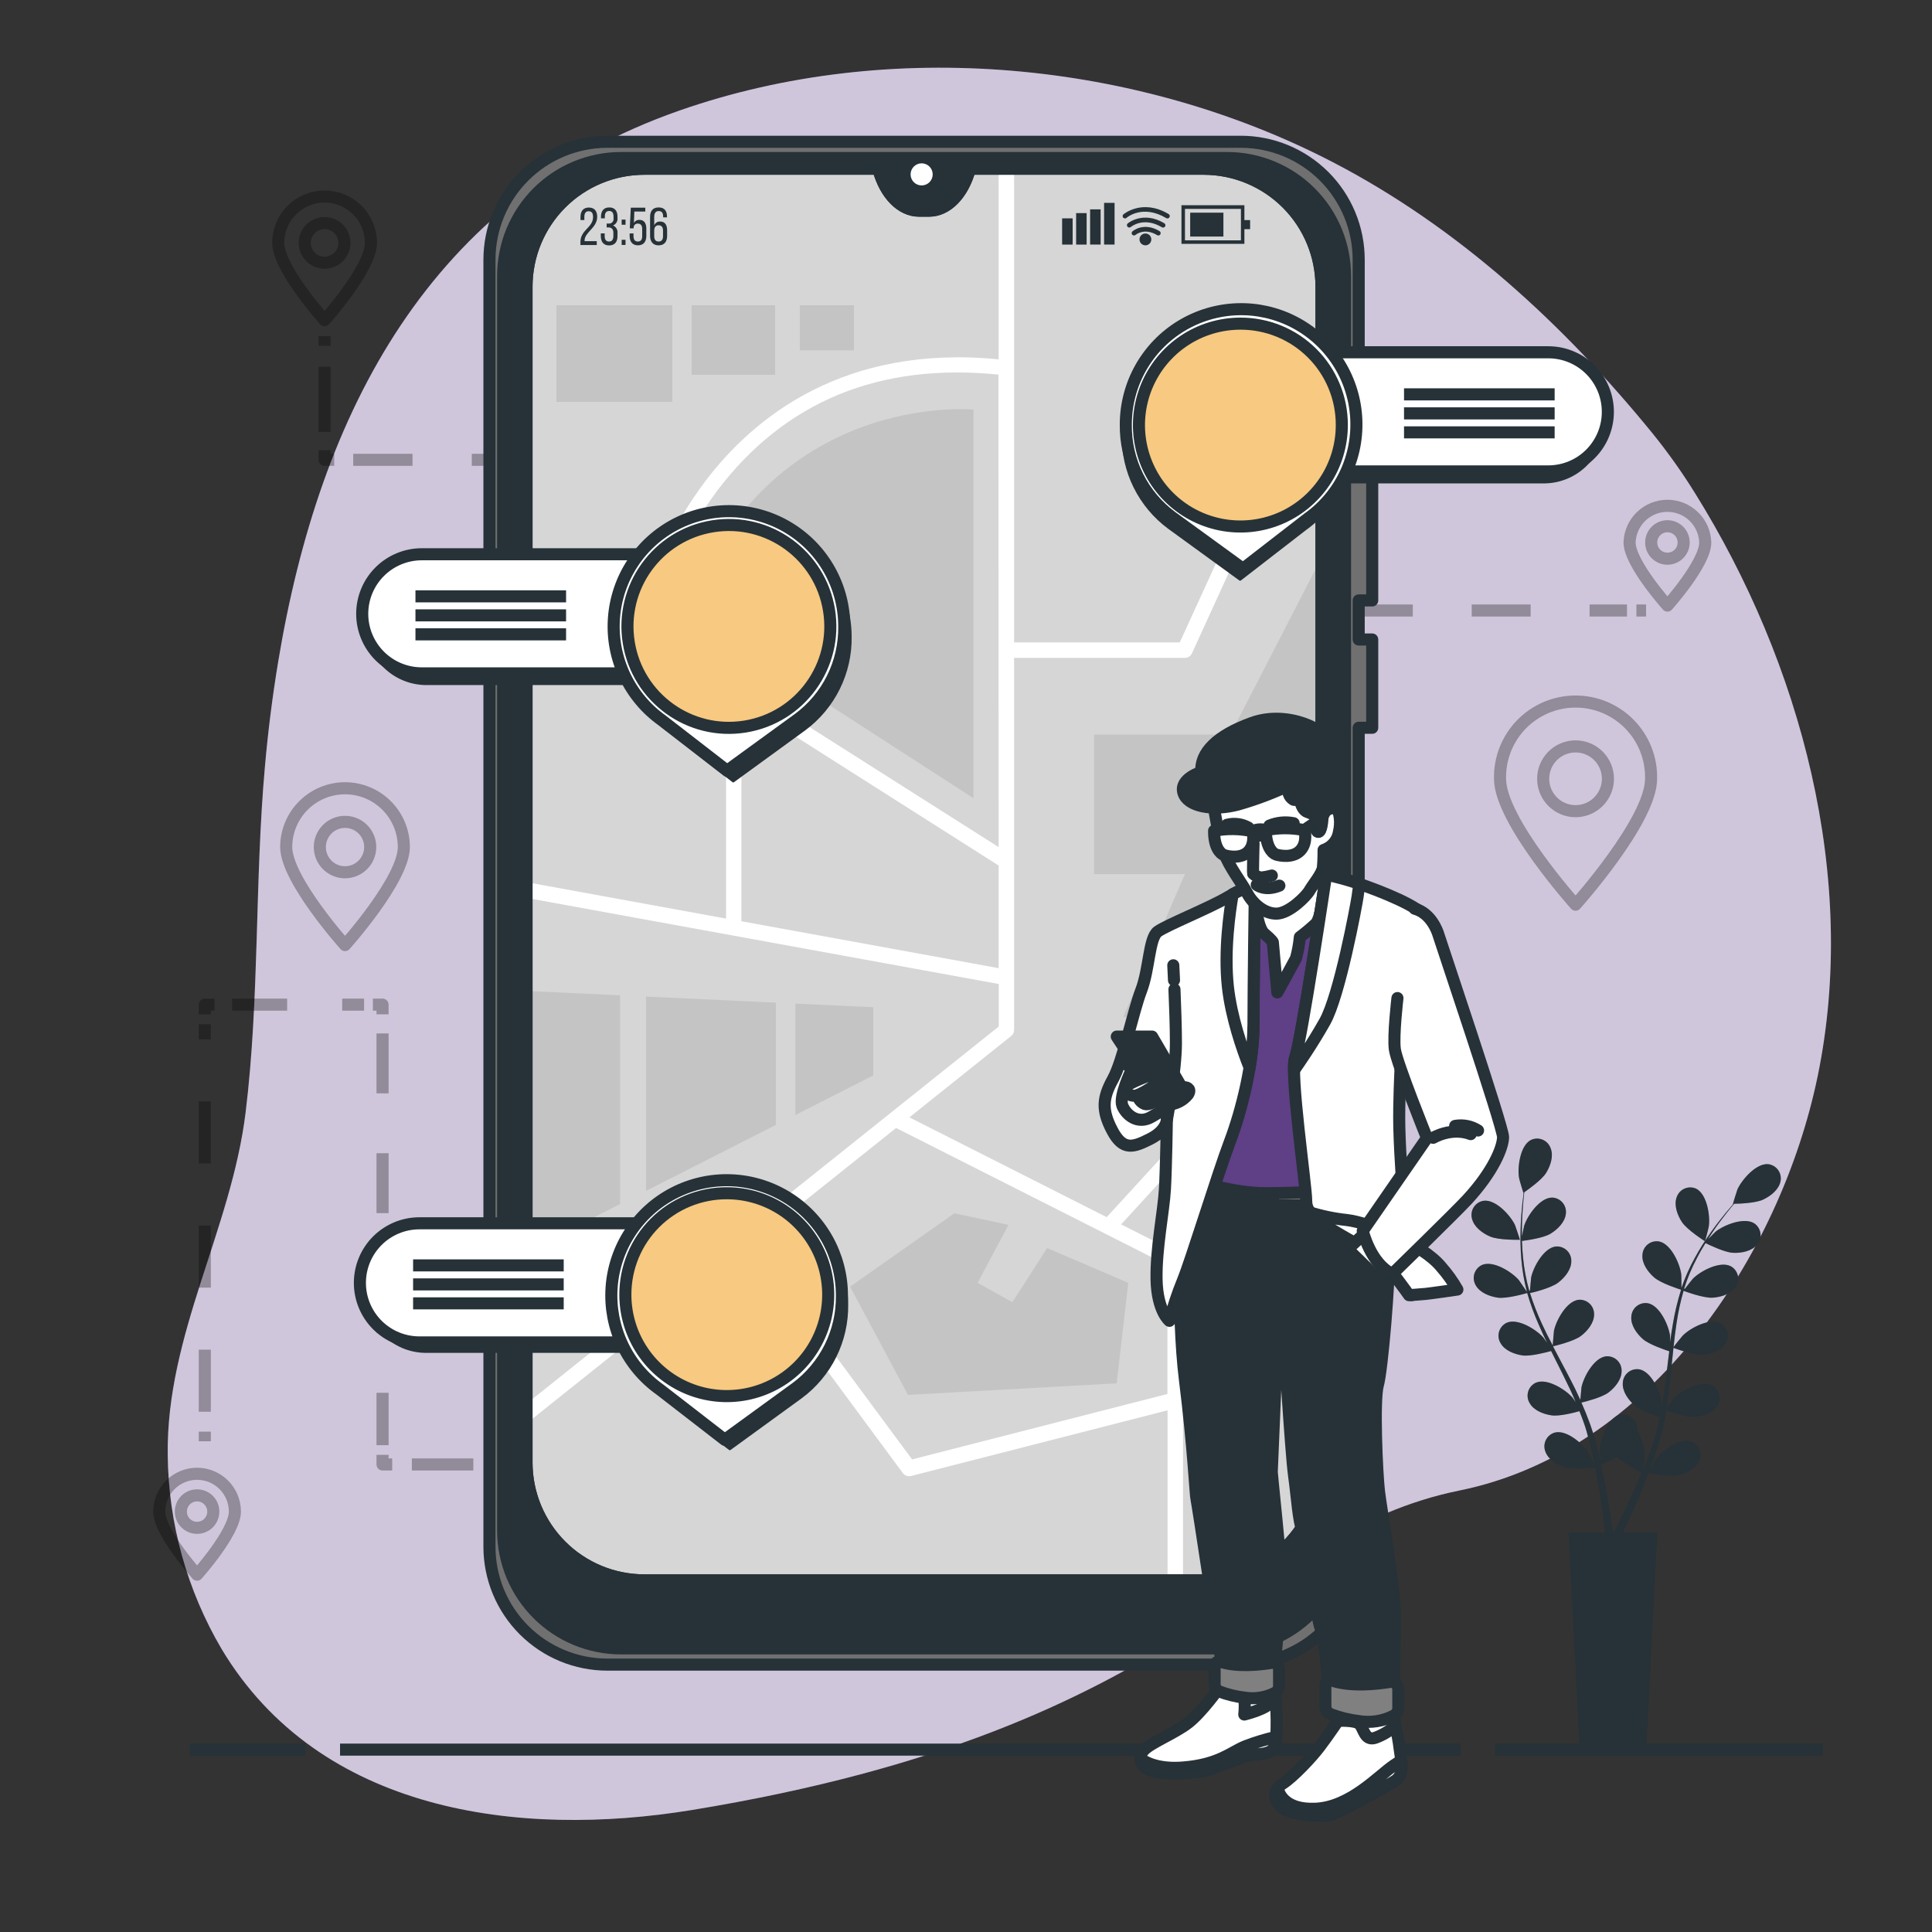 <svg width="160" height="160" viewBox="0 0 160 160" fill="none" xmlns="http://www.w3.org/2000/svg">
<rect x="0" y="0" width="160" height="160" fill="#333333" stroke="none"/>
<path d="M140.371 40.838C139.302 39.115 138.127 37.461 136.851 35.885C129.491 26.854 120.755 18.813 110.358 13.421C94.179 5.03 73.689 3.066 56.278 9.152C35.6 16.378 26.47 34.125 23.04 54.79C22.562 57.677 22.195 60.579 21.939 63.498C21.085 73.021 21.504 82.653 20.339 92.141C19.142 101.862 13.76 110.525 13.891 120.49C13.944 126.158 15.489 131.713 18.371 136.595C26.48 150.08 42.937 152.246 57.28 149.901C98.717 143.117 103.401 126.989 120.88 123.434C136.643 120.234 147.44 104.035 150.528 89.142C153.936 72.672 149.139 54.899 140.371 40.838Z" fill="#5F3F86"/>
<path opacity="0.7" d="M140.371 40.838C139.302 39.115 138.127 37.461 136.851 35.885C129.491 26.854 120.755 18.813 110.358 13.421C94.179 5.03 73.689 3.066 56.278 9.152C35.6 16.378 26.47 34.125 23.04 54.79C22.562 57.677 22.195 60.579 21.939 63.498C21.085 73.021 21.504 82.653 20.339 92.141C19.142 101.862 13.76 110.525 13.891 120.49C13.944 126.158 15.489 131.713 18.371 136.595C26.48 150.08 42.937 152.246 57.28 149.901C98.717 143.117 103.401 126.989 120.88 123.434C136.643 120.234 147.44 104.035 150.528 89.142C153.936 72.672 149.139 54.899 140.371 40.838Z" fill="white"/>
<g opacity="0.3">
<path d="M26.88 27.84V28.64" stroke="black" stroke-linejoin="round"/>
<path d="M26.88 30.368V36.416" stroke="black" stroke-linejoin="round" stroke-dasharray="5.4 5.4"/>
<path d="M26.88 37.28V38.08H27.68" stroke="black" stroke-linejoin="round"/>
<path d="M29.252 38.08H78.737" stroke="black" stroke-linejoin="round" stroke-dasharray="4.91 4.91"/>
<path d="M79.52 38.08H80.32V38.88" stroke="black" stroke-linejoin="round"/>
<path d="M80.32 40.486V119.997" stroke="black" stroke-linejoin="round" stroke-dasharray="5.02 5.02"/>
<path d="M80.32 120.8V121.6H81.12" stroke="black" stroke-linejoin="round"/>
<path d="M82.08 121.6H83.52" stroke="black" stroke-linejoin="round" stroke-dasharray="3 3"/>
<path d="M84 121.6H84.8" stroke="black" stroke-linejoin="round"/>
<path d="M16.96 119.36V118.56" stroke="black" stroke-linejoin="round"/>
<path d="M16.96 116.915V84.822" stroke="black" stroke-linejoin="round" stroke-dasharray="5.14 5.14"/>
<path d="M16.96 84V83.2H17.76" stroke="black" stroke-linejoin="round"/>
<path d="M19.22 83.2H30.151" stroke="black" stroke-linejoin="round" stroke-dasharray="4.56 4.56"/>
<path d="M30.88 83.2H31.68V84" stroke="black" stroke-linejoin="round"/>
<path d="M31.681 85.587V119.686" stroke="black" stroke-linejoin="round" stroke-dasharray="4.96 4.96"/>
<path d="M31.681 120.48V121.28H32.481" stroke="black" stroke-linejoin="round"/>
<path d="M34.109 121.28H69.108" stroke="black" stroke-linejoin="round" stroke-dasharray="5.09 5.09"/>
<path d="M69.92 121.28H70.72V120.48" stroke="black" stroke-linejoin="round"/>
<path d="M70.721 118.874V52.163" stroke="black" stroke-linejoin="round" stroke-dasharray="5.02 5.02"/>
<path d="M70.721 51.36V50.56H71.521" stroke="black" stroke-linejoin="round"/>
<path d="M73.082 50.56H134.74" stroke="black" stroke-linejoin="round" stroke-dasharray="4.88 4.88"/>
<path d="M135.521 50.56H136.321" stroke="black" stroke-linejoin="round"/>
<path d="M30.72 20.115C30.72 19.097 30.316 18.12 29.595 17.4C28.875 16.68 27.898 16.275 26.88 16.275C25.862 16.275 24.885 16.68 24.165 17.4C23.445 18.12 23.04 19.097 23.04 20.115C23.04 22.234 26.88 26.515 26.88 26.515C26.88 26.515 30.72 22.234 30.72 20.115Z" stroke="black" stroke-linejoin="round"/>
<path d="M28.525 20.115C28.525 19.79 28.428 19.472 28.248 19.201C28.067 18.931 27.81 18.72 27.51 18.596C27.209 18.471 26.878 18.439 26.559 18.502C26.24 18.566 25.947 18.722 25.717 18.952C25.487 19.182 25.33 19.475 25.267 19.794C25.203 20.113 25.236 20.444 25.361 20.745C25.485 21.045 25.696 21.302 25.966 21.483C26.237 21.663 26.555 21.76 26.88 21.76C27.316 21.759 27.734 21.586 28.042 21.277C28.351 20.969 28.524 20.551 28.525 20.115Z" stroke="black" stroke-linejoin="round"/>
<path d="M141.223 44.925C141.197 44.111 140.855 43.339 140.27 42.772C139.685 42.206 138.903 41.889 138.088 41.889C137.274 41.889 136.492 42.206 135.907 42.772C135.322 43.339 134.98 44.111 134.954 44.925C134.954 46.656 138.09 50.15 138.09 50.15C138.09 50.15 141.223 46.656 141.223 44.925Z" stroke="black" stroke-linejoin="round"/>
<path d="M138.09 46.269C138.832 46.269 139.434 45.667 139.434 44.925C139.434 44.182 138.832 43.581 138.09 43.581C137.348 43.581 136.746 44.182 136.746 44.925C136.746 45.667 137.348 46.269 138.09 46.269Z" stroke="black" stroke-linejoin="round"/>
<path d="M136.736 64.496C136.755 63.663 136.607 62.834 136.301 62.059C135.995 61.283 135.538 60.577 134.955 59.981C134.372 59.385 133.676 58.912 132.908 58.588C132.14 58.265 131.315 58.099 130.482 58.099C129.648 58.099 128.823 58.265 128.055 58.588C127.287 58.912 126.591 59.385 126.008 59.981C125.426 60.577 124.968 61.283 124.662 62.059C124.356 62.834 124.208 63.663 124.227 64.496C124.227 67.949 130.48 74.922 130.48 74.922C130.48 74.922 136.736 67.949 136.736 64.496Z" stroke="black" stroke-linejoin="round"/>
<path d="M130.48 67.178C131.961 67.178 133.162 65.977 133.162 64.496C133.162 63.015 131.961 61.814 130.48 61.814C128.999 61.814 127.799 63.015 127.799 64.496C127.799 65.977 128.999 67.178 130.48 67.178Z" stroke="black" stroke-linejoin="round"/>
<path d="M33.444 70.15C33.444 68.859 32.931 67.62 32.017 66.707C31.104 65.793 29.865 65.28 28.573 65.28C27.282 65.28 26.043 65.793 25.13 66.707C24.216 67.62 23.703 68.859 23.703 70.15C23.703 72.838 28.573 78.266 28.573 78.266C28.573 78.266 33.444 72.838 33.444 70.15Z" stroke="black" stroke-linejoin="round"/>
<path d="M30.659 70.15C30.659 69.738 30.537 69.334 30.308 68.991C30.078 68.648 29.752 68.381 29.371 68.223C28.99 68.065 28.57 68.024 28.166 68.104C27.761 68.185 27.389 68.383 27.097 68.675C26.806 68.967 26.607 69.339 26.526 69.743C26.446 70.148 26.487 70.568 26.645 70.949C26.803 71.33 27.07 71.656 27.414 71.885C27.757 72.114 28.16 72.237 28.573 72.237C28.847 72.237 29.118 72.183 29.371 72.078C29.624 71.973 29.854 71.819 30.048 71.626C30.242 71.432 30.395 71.202 30.5 70.949C30.605 70.696 30.659 70.424 30.659 70.15Z" stroke="black" stroke-linejoin="round"/>
<path d="M19.453 125.184C19.453 124.773 19.372 124.365 19.215 123.985C19.057 123.605 18.826 123.26 18.535 122.969C18.245 122.678 17.899 122.447 17.519 122.29C17.139 122.132 16.732 122.051 16.32 122.051C15.909 122.051 15.502 122.132 15.121 122.29C14.741 122.447 14.396 122.678 14.105 122.969C13.814 123.26 13.583 123.605 13.426 123.985C13.268 124.365 13.188 124.773 13.188 125.184C13.188 126.915 16.32 130.406 16.32 130.406C16.32 130.406 19.453 126.915 19.453 125.184Z" stroke="black" stroke-linejoin="round"/>
<path d="M16.321 126.528C17.063 126.528 17.665 125.926 17.665 125.184C17.665 124.442 17.063 123.84 16.321 123.84C15.578 123.84 14.977 124.442 14.977 125.184C14.977 125.926 15.578 126.528 16.321 126.528Z" stroke="black" stroke-linejoin="round"/>
</g>
<path d="M109.439 23.738V121.114C109.439 123.702 108.412 126.184 106.583 128.015C104.755 129.846 102.274 130.877 99.686 130.88H53.369C50.779 130.88 48.295 129.851 46.463 128.02C44.632 126.188 43.602 123.704 43.602 121.114V23.738C43.603 21.148 44.633 18.665 46.464 16.834C48.296 15.003 50.779 13.974 53.369 13.974H72.735L72.754 14.045C73.327 16.106 74.646 17.446 76.108 17.446H76.947C78.409 17.446 79.727 16.106 80.3 14.045L80.323 13.974H99.686C102.273 13.978 104.754 15.008 106.582 16.838C108.411 18.669 109.438 21.15 109.439 23.738Z" fill="#D6D6D6"/>
<path d="M83.983 85.296V54.483H98.127C98.25 54.483 98.37 54.449 98.473 54.383C98.576 54.317 98.658 54.223 98.71 54.112L109.439 30.624V27.546L97.702 53.203H83.983V13.974H82.703V29.76C69.929 28.499 62.444 34.522 58.403 39.859C55.862 43.264 53.973 47.108 52.831 51.2L43.602 45.341V46.858L60.13 57.35V76.074L43.612 73.059V74.362L82.713 81.491V85.011L43.612 116.243V117.882L61.295 103.757L74.77 121.997C74.83 122.077 74.908 122.143 74.997 122.188C75.087 122.233 75.186 122.256 75.286 122.256C75.34 122.256 75.393 122.249 75.446 122.237L96.691 116.797V130.88H97.971V104.381C97.97 104.263 97.937 104.147 97.875 104.046C97.813 103.946 97.724 103.864 97.618 103.811L92.847 101.398L101.001 92.502L109.439 95.754V94.4L101.033 91.168C100.913 91.121 100.781 91.112 100.656 91.141C100.53 91.17 100.416 91.236 100.329 91.331L91.65 100.8L75.311 92.534L83.74 85.798C83.816 85.739 83.877 85.662 83.919 85.575C83.962 85.488 83.983 85.393 83.983 85.296ZM96.681 104.774V115.443L75.535 120.861L62.287 102.941L74.21 93.414L96.681 104.774ZM82.703 80.179L61.401 76.294V58.144L82.703 71.68V80.179ZM82.703 70.154L53.967 51.914C55.053 47.841 56.898 44.011 59.407 40.624C64.995 33.245 72.828 30.022 82.687 31.024L82.703 70.154Z" fill="white"/>
<path d="M109.453 72.122H107.536L102.698 84.221H93.021L98.128 72.39H90.602V60.832H101.891L109.453 46.154V72.122Z" fill="#C4C4C4"/>
<path d="M55.68 25.28H46.08V33.28H55.68V25.28Z" fill="#C4C4C4"/>
<path d="M64.191 25.28H57.279V31.04H64.191V25.28Z" fill="#C4C4C4"/>
<path d="M56.857 50.758L80.617 66.102V33.92C80.617 33.92 63.622 32.282 56.857 50.758Z" fill="#C4C4C4"/>
<path d="M70.72 25.28H66.24V29.014H70.72V25.28Z" fill="#C4C4C4"/>
<path d="M79.039 100.48L70.399 106.56L75.199 115.52L92.479 114.56L93.439 106.24L86.719 103.36L83.839 107.84L80.959 106.24L83.519 101.44L79.039 100.48Z" fill="#C4C4C4"/>
<path d="M51.353 82.429V99.715L43.602 103.658V82.064L51.353 82.429Z" fill="#C4C4C4"/>
<path d="M64.256 93.158V83.037L53.504 82.531V98.624L64.256 93.158Z" fill="#C4C4C4"/>
<path d="M65.868 83.114V92.339L72.319 89.059V83.414L65.868 83.114Z" fill="#C4C4C4"/>
<path d="M113.641 49.725V37.35H112.521V21.507C112.521 18.917 111.491 16.434 109.66 14.602C107.829 12.771 105.345 11.742 102.755 11.741H50.301C47.711 11.742 45.227 12.771 43.396 14.602C41.564 16.434 40.535 18.917 40.534 21.507V128.09C40.534 130.68 41.563 133.164 43.395 134.995C45.226 136.827 47.71 137.856 50.301 137.856H102.755C105.345 137.856 107.829 136.827 109.661 134.995C111.492 133.164 112.521 130.68 112.521 128.09V60.272H113.641V52.96H112.521V49.725H113.641ZM109.44 121.114C109.44 123.702 108.413 126.184 106.584 128.015C104.755 129.846 102.274 130.877 99.686 130.88H53.369C50.779 130.88 48.295 129.851 46.464 128.019C44.632 126.188 43.603 123.704 43.603 121.114V23.738C43.604 21.148 44.633 18.665 46.465 16.834C48.296 15.003 50.78 13.974 53.369 13.974H72.736L72.755 14.045C73.328 16.106 74.646 17.446 76.109 17.446H76.947C78.409 17.446 79.728 16.106 80.301 14.045L80.323 13.974H99.686C102.274 13.978 104.754 15.008 106.583 16.838C108.411 18.669 109.439 21.15 109.44 23.738V121.114Z" fill="#707070" stroke="#263238" stroke-linejoin="round"/>
<path d="M101.625 13.088H51.43C50.148 13.088 48.878 13.341 47.693 13.832C46.508 14.322 45.432 15.042 44.525 15.949C43.619 16.856 42.9 17.932 42.409 19.117C41.919 20.302 41.667 21.572 41.667 22.854V126.746C41.667 129.335 42.696 131.819 44.526 133.65C46.357 135.482 48.84 136.511 51.43 136.512H101.625C104.215 136.511 106.698 135.482 108.529 133.65C110.36 131.819 111.389 129.335 111.389 126.746V22.854C111.389 21.572 111.137 20.302 110.646 19.117C110.156 17.932 109.437 16.856 108.53 15.949C107.624 15.042 106.547 14.322 105.362 13.832C104.178 13.341 102.908 13.088 101.625 13.088ZM109.44 121.114C109.44 123.702 108.413 126.184 106.584 128.015C104.755 129.846 102.274 130.877 99.686 130.88H53.369C50.779 130.88 48.295 129.851 46.464 128.019C44.632 126.188 43.603 123.704 43.603 121.114V23.738C43.604 21.148 44.633 18.665 46.465 16.834C48.296 15.003 50.78 13.974 53.369 13.974H72.736L72.755 14.045C73.328 16.106 74.646 17.446 76.109 17.446H76.947C78.409 17.446 79.728 16.106 80.301 14.045L80.323 13.974H99.686C102.274 13.978 104.754 15.008 106.583 16.838C108.411 18.669 109.439 21.15 109.44 23.738V121.114Z" fill="#263238" stroke="#263238" stroke-linejoin="round"/>
<path d="M76.326 15.357C76.832 15.357 77.242 14.947 77.242 14.442C77.242 13.936 76.832 13.526 76.326 13.526C75.821 13.526 75.411 13.936 75.411 14.442C75.411 14.947 75.821 15.357 76.326 15.357Z" fill="white"/>
<path d="M49.456 17.955C49.456 18.883 48.416 19.216 48.41 19.926V19.974H49.421V20.294H48.07V20.032C48.07 19.037 49.114 18.845 49.114 17.978C49.114 17.658 49.008 17.494 48.752 17.494C48.496 17.494 48.394 17.677 48.394 17.949V18.221H48.074V17.971C48.074 17.501 48.291 17.187 48.765 17.187C49.238 17.187 49.456 17.485 49.456 17.955Z" fill="#263238"/>
<path d="M51.139 17.952V18.032C51.157 18.165 51.13 18.3 51.063 18.415C50.996 18.531 50.892 18.622 50.768 18.672C50.891 18.724 50.994 18.814 51.061 18.93C51.128 19.045 51.155 19.18 51.139 19.312V19.549C51.139 20.019 50.922 20.326 50.445 20.326C49.968 20.326 49.757 20.006 49.757 19.549V19.328H50.077V19.562C50.077 19.837 50.192 20.003 50.438 20.003C50.685 20.003 50.797 19.84 50.797 19.53V19.293C50.797 18.989 50.669 18.845 50.41 18.835H50.24V18.515H50.442C50.495 18.516 50.548 18.505 50.596 18.483C50.645 18.461 50.688 18.429 50.723 18.389C50.758 18.349 50.784 18.302 50.799 18.25C50.814 18.199 50.818 18.145 50.81 18.093V17.952C50.81 17.632 50.701 17.472 50.451 17.472C50.202 17.472 50.09 17.645 50.09 17.92V18.08H49.77V17.952C49.77 17.482 49.987 17.178 50.458 17.178C50.928 17.178 51.139 17.482 51.139 17.952Z" fill="#263238"/>
<path d="M51.804 18.186V18.611H51.484V18.186H51.804ZM51.804 19.859V20.285H51.484V19.859H51.804Z" fill="#263238"/>
<path d="M52.499 18.461C52.544 18.38 52.61 18.313 52.691 18.269C52.772 18.224 52.864 18.203 52.956 18.208C53.353 18.208 53.526 18.496 53.526 18.938V19.539C53.526 20.01 53.302 20.317 52.832 20.317C52.361 20.317 52.144 19.997 52.144 19.539V19.331H52.464V19.562C52.464 19.837 52.579 20.003 52.825 20.003C53.072 20.003 53.184 19.837 53.184 19.562V18.963C53.184 18.685 53.072 18.518 52.825 18.518C52.781 18.514 52.736 18.52 52.694 18.534C52.652 18.548 52.613 18.571 52.58 18.601C52.547 18.631 52.521 18.668 52.503 18.709C52.485 18.75 52.476 18.794 52.476 18.838V18.909H52.156L52.24 17.2H53.44V17.52H52.534L52.499 18.461Z" fill="#263238"/>
<path d="M55.239 17.946V18.003H54.919V17.92C54.919 17.642 54.803 17.478 54.554 17.478C54.304 17.478 54.179 17.645 54.179 17.974V18.666C54.216 18.566 54.285 18.481 54.374 18.423C54.464 18.365 54.569 18.338 54.675 18.346C55.072 18.346 55.248 18.63 55.248 19.075V19.542C55.248 20.013 55.014 20.32 54.544 20.32C54.074 20.32 53.837 20 53.837 19.542V17.968C53.837 17.482 54.054 17.178 54.544 17.178C55.034 17.178 55.239 17.475 55.239 17.946ZM54.179 19.098V19.562C54.179 19.837 54.294 20.003 54.544 20.003C54.794 20.003 54.909 19.837 54.909 19.562V19.098C54.909 18.822 54.791 18.656 54.544 18.656C54.298 18.656 54.179 18.822 54.179 19.098Z" fill="#263238"/>
<path d="M88.831 18.083H87.961V20.256H88.831V18.083Z" fill="#263238"/>
<path d="M89.99 17.648H89.12V20.256H89.99V17.648Z" fill="#263238"/>
<path d="M91.149 17.338H90.278V20.253H91.149V17.338Z" fill="#263238"/>
<path d="M92.304 16.8H91.436V20.253H92.304V16.8Z" fill="#263238"/>
<path d="M103.056 20.195H97.843V16.995H103.056V20.195ZM98.134 19.904H102.768V17.299H98.134V19.904Z" fill="#263238"/>
<path d="M101.318 17.613H98.566V19.59H101.318V17.613Z" fill="#263238"/>
<path d="M103.529 18.227H102.873V18.979H103.529V18.227Z" fill="#263238"/>
<path d="M95.933 19.501C95.898 19.502 95.863 19.493 95.834 19.475C94.771 18.835 94.07 19.43 94.041 19.453C94.002 19.487 93.951 19.504 93.9 19.5C93.848 19.497 93.8 19.473 93.766 19.434C93.75 19.415 93.737 19.392 93.729 19.368C93.721 19.344 93.717 19.319 93.719 19.294C93.721 19.268 93.728 19.244 93.739 19.221C93.751 19.198 93.766 19.178 93.785 19.162C93.821 19.126 94.72 18.358 96.025 19.139C96.048 19.152 96.067 19.17 96.082 19.191C96.098 19.211 96.109 19.235 96.115 19.26C96.121 19.285 96.123 19.311 96.119 19.336C96.115 19.361 96.106 19.386 96.093 19.408C96.076 19.436 96.053 19.459 96.025 19.475C95.997 19.491 95.965 19.5 95.933 19.501Z" fill="#263238"/>
<path d="M96.32 18.848C96.285 18.848 96.251 18.837 96.221 18.819C94.688 17.907 93.661 18.79 93.645 18.8C93.606 18.832 93.555 18.847 93.505 18.843C93.455 18.838 93.408 18.814 93.375 18.776C93.342 18.738 93.325 18.689 93.327 18.638C93.33 18.588 93.352 18.54 93.389 18.506C93.389 18.506 94.647 17.43 96.419 18.486C96.464 18.512 96.496 18.555 96.509 18.605C96.522 18.654 96.515 18.707 96.49 18.752C96.472 18.781 96.447 18.805 96.417 18.822C96.388 18.839 96.354 18.848 96.32 18.848Z" fill="#263238"/>
<path d="M96.681 18.09C96.646 18.09 96.612 18.08 96.582 18.061C94.636 16.906 93.347 17.994 93.293 18.042C93.253 18.076 93.203 18.093 93.151 18.089C93.099 18.085 93.051 18.061 93.017 18.022C93.001 18.003 92.988 17.981 92.98 17.957C92.972 17.933 92.968 17.908 92.97 17.882C92.972 17.857 92.979 17.832 92.99 17.81C93.001 17.787 93.017 17.767 93.037 17.75C93.052 17.75 94.585 16.422 96.781 17.728C96.802 17.741 96.822 17.758 96.837 17.778C96.852 17.799 96.864 17.822 96.87 17.847C96.876 17.871 96.877 17.897 96.874 17.922C96.87 17.948 96.861 17.972 96.848 17.994C96.831 18.023 96.806 18.047 96.777 18.064C96.748 18.08 96.715 18.089 96.681 18.09Z" fill="#263238"/>
<path d="M94.858 20.317C95.128 20.317 95.347 20.098 95.347 19.827C95.347 19.557 95.128 19.338 94.858 19.338C94.587 19.338 94.368 19.557 94.368 19.827C94.368 20.098 94.587 20.317 94.858 20.317Z" fill="#263238"/>
<path d="M141.197 102.794C141.213 102.794 141.517 101.622 141.517 101.546C141.642 100.659 141.36 98.874 140.454 98.435C140.303 98.369 140.14 98.335 139.975 98.336C139.81 98.337 139.646 98.372 139.496 98.439C139.345 98.507 139.21 98.605 139.1 98.728C138.989 98.851 138.906 98.995 138.854 99.152C138.611 99.818 138.918 100.634 139.283 101.194C139.706 101.853 141.197 102.79 141.197 102.794Z" fill="#263238"/>
<path d="M123.395 102.4C124.115 102.72 125.875 102.672 125.875 102.672C125.875 102.672 125.498 101.52 125.466 101.45C125.078 100.643 123.866 99.309 122.864 99.443C122.699 99.469 122.541 99.53 122.401 99.621C122.261 99.712 122.142 99.832 122.051 99.972C121.96 100.113 121.9 100.271 121.875 100.436C121.85 100.601 121.86 100.77 121.904 100.931C122.077 101.626 122.781 102.138 123.395 102.4Z" fill="#263238"/>
<path d="M146.451 96.413C145.453 96.307 144.269 97.674 143.891 98.49C143.859 98.563 143.494 99.725 143.514 99.725H143.533C143.344 99.939 143.146 100.17 142.931 100.429C142.541 100.906 142.106 101.45 141.67 102.077C141.194 102.745 140.758 103.44 140.365 104.16C139.918 104.962 139.544 105.803 139.248 106.672V106.704C139.248 106.413 139.248 105.59 139.232 105.526C139.117 104.64 138.371 102.992 137.386 102.81C137.221 102.783 137.053 102.792 136.892 102.835C136.732 102.878 136.582 102.955 136.453 103.06C136.324 103.165 136.218 103.297 136.144 103.445C136.069 103.594 136.027 103.757 136.019 103.923C135.958 104.63 136.47 105.334 136.979 105.782C137.542 106.285 139.104 106.771 139.219 106.81C138.939 107.702 138.719 108.611 138.56 109.533C138.464 110.07 138.384 110.611 138.31 111.158C138.31 110.902 138.31 110.675 138.31 110.646C138.195 109.757 137.45 108.109 136.464 107.926C136.299 107.901 136.131 107.91 135.971 107.953C135.81 107.997 135.66 108.074 135.531 108.179C135.402 108.285 135.297 108.416 135.222 108.565C135.147 108.714 135.105 108.877 135.098 109.043C135.037 109.747 135.549 110.454 136.058 110.899C136.566 111.344 137.888 111.792 138.24 111.907C138.211 112.115 138.186 112.323 138.16 112.547C138.038 113.552 137.923 114.557 137.779 115.539C137.731 115.885 137.667 116.224 137.606 116.563C137.606 116.339 137.606 116.147 137.606 116.118C137.491 115.232 136.749 113.584 135.76 113.402C135.595 113.376 135.427 113.385 135.267 113.429C135.106 113.472 134.956 113.549 134.827 113.655C134.698 113.76 134.593 113.891 134.518 114.04C134.443 114.189 134.401 114.352 134.394 114.518C134.336 115.222 134.848 115.93 135.354 116.374C135.859 116.819 137.056 117.226 137.472 117.36C137.398 117.706 137.328 118.051 137.242 118.384C137.174 118.608 137.13 118.829 137.053 119.053C136.976 119.277 136.909 119.494 136.842 119.712C136.688 120.125 136.538 120.554 136.381 120.954C136.272 121.232 136.166 121.498 136.061 121.763C136.115 121.418 136.208 120.742 136.208 120.685C136.196 119.898 135.983 119.127 135.59 118.445C135.593 118.357 135.588 118.269 135.574 118.182C135.554 118.017 135.498 117.858 135.412 117.716C135.326 117.573 135.211 117.45 135.074 117.355C134.937 117.26 134.782 117.195 134.619 117.164C134.455 117.133 134.287 117.136 134.125 117.174C133.165 117.434 132.541 119.136 132.493 120.029C132.493 120.08 132.525 120.669 132.554 121.021C132.506 120.81 132.461 120.605 132.406 120.381C132.304 119.952 132.192 119.53 132.07 119.072L131.84 118.4C131.779 118.179 131.683 117.952 131.606 117.725C131.414 117.2 131.197 116.678 130.966 116.157C131.341 116.067 132.669 115.728 133.206 115.322C133.744 114.915 134.301 114.246 134.294 113.539C134.299 113.373 134.268 113.207 134.205 113.053C134.141 112.899 134.046 112.761 133.925 112.646C133.805 112.531 133.661 112.443 133.504 112.388C133.347 112.332 133.18 112.31 133.014 112.323C132.016 112.432 131.152 114.019 130.973 114.883C130.973 114.941 130.902 115.584 130.877 115.936C130.733 115.616 130.592 115.315 130.438 115.002C129.994 114.106 129.514 113.213 129.04 112.317C128.893 112.042 128.752 111.77 128.611 111.494C128.746 111.462 130.33 111.094 130.928 110.637C131.459 110.23 132.019 109.565 132.016 108.858C132.02 108.691 131.99 108.526 131.926 108.372C131.863 108.218 131.768 108.079 131.647 107.964C131.526 107.85 131.383 107.762 131.226 107.706C131.069 107.651 130.902 107.629 130.736 107.642C129.741 107.75 128.877 109.338 128.694 110.202C128.694 110.269 128.598 111.194 128.589 111.43C128.269 110.826 127.965 110.221 127.686 109.613C127.307 108.792 126.98 107.947 126.707 107.085C126.771 107.085 128.429 106.694 129.04 106.224C129.571 105.818 130.134 105.152 130.128 104.445C130.132 104.278 130.102 104.113 130.038 103.959C129.975 103.805 129.88 103.666 129.759 103.552C129.638 103.437 129.495 103.349 129.338 103.293C129.181 103.238 129.014 103.216 128.848 103.229C127.85 103.338 126.986 104.925 126.803 105.789C126.803 105.846 126.726 106.554 126.704 106.89H126.646C126.398 106.014 126.227 105.117 126.138 104.211C126.083 103.715 126.058 103.235 126.042 102.768C126.362 102.73 127.798 102.538 128.397 102.176C128.995 101.814 129.6 101.216 129.677 100.525C129.699 100.36 129.687 100.192 129.64 100.033C129.594 99.873 129.514 99.725 129.407 99.598C129.3 99.471 129.167 99.368 129.017 99.295C128.867 99.223 128.704 99.183 128.538 99.178C127.533 99.178 126.499 100.659 126.224 101.51C126.208 101.558 126.109 102.045 126.038 102.4C126.038 102.192 126.038 101.974 126.038 101.76C126.038 101.002 126.09 100.31 126.138 99.696C126.166 99.344 126.198 99.03 126.234 98.736C126.525 98.534 127.683 97.718 128.042 97.136C128.4 96.554 128.682 95.741 128.413 95.082C128.357 94.925 128.269 94.781 128.154 94.661C128.039 94.54 127.9 94.445 127.746 94.382C127.592 94.319 127.427 94.288 127.261 94.293C127.094 94.298 126.931 94.338 126.781 94.41C125.891 94.87 125.654 96.666 125.802 97.549C125.802 97.622 126.154 98.794 126.166 98.784H126.186C126.147 99.069 126.106 99.373 126.07 99.706C126.01 100.32 125.946 101.014 125.93 101.776C125.902 102.596 125.921 103.416 125.987 104.234C126.058 105.15 126.211 106.058 126.445 106.947C126.444 106.958 126.444 106.969 126.445 106.979C126.285 106.73 125.805 106.051 125.779 106.003C125.194 105.328 123.664 104.365 122.742 104.755C122.591 104.824 122.455 104.925 122.345 105.05C122.235 105.175 122.152 105.322 122.102 105.481C122.052 105.64 122.037 105.807 122.056 105.973C122.075 106.139 122.129 106.298 122.214 106.442C122.557 107.062 123.373 107.366 124.035 107.466C124.781 107.574 126.352 107.117 126.477 107.082C126.736 107.98 127.057 108.86 127.437 109.715C127.651 110.218 127.885 110.714 128.125 111.21C127.981 110.998 127.853 110.813 127.83 110.79C127.245 110.112 125.715 109.149 124.794 109.539C124.642 109.608 124.506 109.709 124.396 109.834C124.286 109.959 124.203 110.106 124.153 110.265C124.103 110.424 124.088 110.591 124.107 110.757C124.126 110.923 124.18 111.082 124.266 111.226C124.608 111.846 125.424 112.154 126.086 112.25C126.749 112.346 128.102 111.984 128.458 111.885C128.554 112.074 128.646 112.262 128.739 112.451C129.194 113.357 129.651 114.259 130.074 115.158C130.224 115.478 130.358 115.798 130.493 116.118C130.368 115.933 130.259 115.776 130.24 115.754C129.654 115.078 128.122 114.112 127.2 114.506C127.048 114.575 126.913 114.675 126.802 114.8C126.692 114.925 126.61 115.072 126.56 115.231C126.511 115.391 126.495 115.558 126.515 115.724C126.535 115.89 126.589 116.049 126.675 116.192C127.014 116.81 127.83 117.117 128.493 117.213C129.155 117.309 130.381 116.986 130.803 116.867C130.931 117.187 131.062 117.526 131.174 117.85C131.245 118.074 131.328 118.282 131.386 118.512C131.443 118.742 131.51 118.957 131.571 119.178C131.677 119.606 131.786 120.048 131.875 120.458C131.939 120.752 131.994 121.03 132.051 121.312C131.907 120.992 131.613 120.381 131.581 120.333C131.104 119.574 129.738 118.39 128.768 118.637C128.606 118.682 128.455 118.761 128.326 118.869C128.197 118.976 128.092 119.11 128.019 119.262C127.945 119.413 127.905 119.578 127.9 119.746C127.895 119.914 127.926 120.082 127.99 120.237C128.234 120.902 128.995 121.328 129.635 121.517C130.339 121.731 131.898 121.536 132.093 121.517C132.186 121.981 132.272 122.435 132.346 122.867C132.608 124.355 132.771 125.603 132.874 126.48C132.89 126.634 132.906 126.774 132.918 126.906H129.901L130.822 144.87H136.326L137.248 126.906H134.4L134.464 126.774C134.848 125.971 135.386 124.816 135.962 123.405C136.147 122.957 136.333 122.477 136.522 121.981C136.71 122.022 138.253 122.336 138.973 122.173C139.613 122.026 140.413 121.658 140.707 121.011C140.781 120.862 140.822 120.699 140.828 120.532C140.835 120.366 140.806 120.2 140.744 120.046C140.682 119.891 140.588 119.752 140.469 119.636C140.35 119.52 140.207 119.43 140.051 119.373C139.091 119.053 137.651 120.131 137.117 120.851C137.088 120.896 136.797 121.395 136.621 121.712C136.698 121.51 136.771 121.312 136.848 121.104C136.998 120.691 137.139 120.272 137.29 119.824C137.357 119.606 137.421 119.386 137.488 119.162C137.555 118.938 137.606 118.701 137.667 118.467C137.795 117.923 137.901 117.366 137.987 116.806C138.349 116.938 139.645 117.386 140.314 117.341C140.982 117.296 141.818 117.046 142.205 116.454C142.3 116.318 142.366 116.163 142.398 116C142.43 115.836 142.427 115.668 142.389 115.506C142.351 115.344 142.279 115.191 142.179 115.059C142.078 114.926 141.951 114.816 141.805 114.736C140.915 114.275 139.315 115.123 138.682 115.754C138.643 115.792 138.237 116.298 138.022 116.579C138.074 116.24 138.128 115.904 138.173 115.558C138.294 114.563 138.39 113.555 138.493 112.547L138.589 111.622C138.717 111.67 140.243 112.24 140.995 112.186C141.661 112.141 142.499 111.894 142.883 111.302C142.979 111.166 143.045 111.011 143.077 110.848C143.109 110.684 143.106 110.515 143.069 110.353C143.031 110.191 142.96 110.038 142.86 109.905C142.759 109.772 142.632 109.661 142.486 109.581C141.594 109.123 139.997 109.968 139.363 110.602C139.315 110.65 138.723 111.376 138.595 111.562C138.666 110.883 138.746 110.208 138.848 109.549C138.982 108.654 139.175 107.769 139.427 106.899C139.485 106.922 141.075 107.523 141.843 107.469C142.512 107.421 143.347 107.178 143.734 106.582C143.83 106.446 143.896 106.291 143.928 106.128C143.959 105.964 143.956 105.796 143.918 105.634C143.881 105.472 143.809 105.319 143.708 105.187C143.608 105.054 143.48 104.944 143.334 104.864C142.445 104.403 140.848 105.251 140.211 105.882C140.17 105.923 139.728 106.477 139.523 106.746L139.472 106.717C139.746 105.849 140.099 105.009 140.525 104.205C140.752 103.757 140.995 103.344 141.242 102.947C141.526 103.088 142.842 103.725 143.53 103.754C144.218 103.782 145.056 103.626 145.507 103.082C145.617 102.956 145.699 102.809 145.749 102.65C145.798 102.49 145.814 102.323 145.794 102.157C145.775 101.991 145.72 101.832 145.635 101.688C145.55 101.545 145.435 101.421 145.299 101.325C144.464 100.771 142.784 101.437 142.083 101.997C142.045 102.026 141.693 102.378 141.443 102.637C141.558 102.461 141.674 102.275 141.786 102.106C142.205 101.466 142.627 100.922 143.005 100.435C143.222 100.16 143.424 99.917 143.616 99.69C143.968 99.69 145.386 99.642 146.006 99.35C146.627 99.059 147.306 98.534 147.453 97.843C147.487 97.683 147.488 97.517 147.456 97.357C147.424 97.196 147.358 97.044 147.264 96.909C147.17 96.775 147.049 96.662 146.91 96.576C146.77 96.491 146.614 96.435 146.451 96.413ZM135.411 123.2C134.81 124.586 134.256 125.718 133.856 126.502C133.776 126.662 133.702 126.8 133.635 126.931H133.571C133.549 126.778 133.53 126.611 133.504 126.422C133.382 125.539 133.184 124.278 132.893 122.781C132.8 122.307 132.691 121.805 132.573 121.29C133.042 121.103 133.501 120.889 133.946 120.65C134.458 121.206 135.773 121.856 135.942 121.93C135.763 122.371 135.587 122.8 135.411 123.2Z" fill="#263238"/>
<path opacity="0.3" d="M123.395 102.4C124.115 102.72 125.875 102.672 125.875 102.672C125.875 102.672 125.498 101.52 125.466 101.45C125.078 100.643 123.866 99.309 122.864 99.443C122.699 99.469 122.541 99.53 122.401 99.621C122.261 99.712 122.142 99.832 122.051 99.972C121.96 100.113 121.9 100.271 121.875 100.436C121.85 100.601 121.86 100.77 121.904 100.931C122.077 101.626 122.781 102.138 123.395 102.4Z" fill="#263238"/>
<path opacity="0.3" d="M141.197 102.794C141.213 102.794 141.517 101.622 141.517 101.546C141.642 100.659 141.36 98.874 140.454 98.435C140.303 98.369 140.14 98.335 139.975 98.336C139.81 98.337 139.646 98.372 139.496 98.439C139.345 98.507 139.21 98.605 139.1 98.728C138.989 98.851 138.906 98.995 138.854 99.152C138.611 99.818 138.918 100.634 139.283 101.194C139.706 101.853 141.197 102.79 141.197 102.794Z" fill="#263238"/>
<path opacity="0.3" d="M146.451 96.413C145.453 96.307 144.269 97.674 143.891 98.49C143.859 98.563 143.494 99.725 143.514 99.725H143.533C143.344 99.939 143.146 100.17 142.931 100.429C142.541 100.906 142.106 101.45 141.67 102.077C141.194 102.745 140.758 103.44 140.365 104.16C139.918 104.962 139.544 105.803 139.248 106.672V106.704C139.248 106.413 139.248 105.59 139.232 105.526C139.117 104.64 138.371 102.992 137.386 102.81C137.221 102.783 137.053 102.792 136.892 102.835C136.732 102.878 136.582 102.955 136.453 103.06C136.324 103.165 136.218 103.297 136.144 103.445C136.069 103.594 136.027 103.757 136.019 103.923C135.958 104.63 136.47 105.334 136.979 105.782C137.542 106.285 139.104 106.771 139.219 106.81C138.939 107.702 138.719 108.611 138.56 109.533C138.464 110.07 138.384 110.611 138.31 111.158C138.31 110.902 138.31 110.675 138.31 110.646C138.195 109.757 137.45 108.109 136.464 107.926C136.299 107.901 136.131 107.91 135.971 107.953C135.81 107.997 135.66 108.074 135.531 108.179C135.402 108.285 135.297 108.416 135.222 108.565C135.147 108.714 135.105 108.877 135.098 109.043C135.037 109.747 135.549 110.454 136.058 110.899C136.566 111.344 137.888 111.792 138.24 111.907C138.211 112.115 138.186 112.323 138.16 112.547C138.038 113.552 137.923 114.557 137.779 115.539C137.731 115.885 137.667 116.224 137.606 116.563C137.606 116.339 137.606 116.147 137.606 116.118C137.491 115.232 136.749 113.584 135.76 113.402C135.595 113.376 135.427 113.385 135.267 113.429C135.106 113.472 134.956 113.549 134.827 113.655C134.698 113.76 134.593 113.891 134.518 114.04C134.443 114.189 134.401 114.352 134.394 114.518C134.336 115.222 134.848 115.93 135.354 116.374C135.859 116.819 137.056 117.226 137.472 117.36C137.398 117.706 137.328 118.051 137.242 118.384C137.174 118.608 137.13 118.829 137.053 119.053C136.976 119.277 136.909 119.494 136.842 119.712C136.688 120.125 136.538 120.554 136.381 120.954C136.272 121.232 136.166 121.498 136.061 121.763C136.115 121.418 136.208 120.742 136.208 120.685C136.196 119.898 135.983 119.127 135.59 118.445C135.593 118.357 135.588 118.269 135.574 118.182C135.554 118.017 135.498 117.858 135.412 117.716C135.326 117.573 135.211 117.45 135.074 117.355C134.937 117.26 134.782 117.195 134.619 117.164C134.455 117.133 134.287 117.136 134.125 117.174C133.165 117.434 132.541 119.136 132.493 120.029C132.493 120.08 132.525 120.669 132.554 121.021C132.506 120.81 132.461 120.605 132.406 120.381C132.304 119.952 132.192 119.53 132.07 119.072L131.84 118.4C131.779 118.179 131.683 117.952 131.606 117.725C131.414 117.2 131.197 116.678 130.966 116.157C131.341 116.067 132.669 115.728 133.206 115.322C133.744 114.915 134.301 114.246 134.294 113.539C134.299 113.373 134.268 113.207 134.205 113.053C134.141 112.899 134.046 112.761 133.925 112.646C133.805 112.531 133.661 112.443 133.504 112.388C133.347 112.332 133.18 112.31 133.014 112.323C132.016 112.432 131.152 114.019 130.973 114.883C130.973 114.941 130.902 115.584 130.877 115.936C130.733 115.616 130.592 115.315 130.438 115.002C129.994 114.106 129.514 113.213 129.04 112.317C128.893 112.042 128.752 111.77 128.611 111.494C128.746 111.462 130.33 111.094 130.928 110.637C131.459 110.23 132.019 109.565 132.016 108.858C132.02 108.691 131.99 108.526 131.926 108.372C131.863 108.218 131.768 108.079 131.647 107.964C131.526 107.85 131.383 107.762 131.226 107.706C131.069 107.651 130.902 107.629 130.736 107.642C129.741 107.75 128.877 109.338 128.694 110.202C128.694 110.269 128.598 111.194 128.589 111.43C128.269 110.826 127.965 110.221 127.686 109.613C127.307 108.792 126.98 107.947 126.707 107.085C126.771 107.085 128.429 106.694 129.04 106.224C129.571 105.818 130.134 105.152 130.128 104.445C130.132 104.278 130.102 104.113 130.038 103.959C129.975 103.805 129.88 103.666 129.759 103.552C129.638 103.437 129.495 103.349 129.338 103.293C129.181 103.238 129.014 103.216 128.848 103.229C127.85 103.338 126.986 104.925 126.803 105.789C126.803 105.846 126.726 106.554 126.704 106.89H126.646C126.398 106.014 126.227 105.117 126.138 104.211C126.083 103.715 126.058 103.235 126.042 102.768C126.362 102.73 127.798 102.538 128.397 102.176C128.995 101.814 129.6 101.216 129.677 100.525C129.699 100.36 129.687 100.192 129.64 100.033C129.594 99.873 129.514 99.725 129.407 99.598C129.3 99.471 129.167 99.368 129.017 99.295C128.867 99.223 128.704 99.183 128.538 99.178C127.533 99.178 126.499 100.659 126.224 101.51C126.208 101.558 126.109 102.045 126.038 102.4C126.038 102.192 126.038 101.974 126.038 101.76C126.038 101.002 126.09 100.31 126.138 99.696C126.166 99.344 126.198 99.03 126.234 98.736C126.525 98.534 127.683 97.718 128.042 97.136C128.4 96.554 128.682 95.741 128.413 95.082C128.357 94.925 128.269 94.781 128.154 94.661C128.039 94.54 127.9 94.445 127.746 94.382C127.592 94.319 127.427 94.288 127.261 94.293C127.094 94.298 126.931 94.338 126.781 94.41C125.891 94.87 125.654 96.666 125.802 97.549C125.802 97.622 126.154 98.794 126.166 98.784H126.186C126.147 99.069 126.106 99.373 126.07 99.706C126.01 100.32 125.946 101.014 125.93 101.776C125.902 102.596 125.921 103.416 125.987 104.234C126.058 105.15 126.211 106.058 126.445 106.947C126.444 106.958 126.444 106.969 126.445 106.979C126.285 106.73 125.805 106.051 125.779 106.003C125.194 105.328 123.664 104.365 122.742 104.755C122.591 104.824 122.455 104.925 122.345 105.05C122.235 105.175 122.152 105.322 122.102 105.481C122.052 105.64 122.037 105.807 122.056 105.973C122.075 106.139 122.129 106.298 122.214 106.442C122.557 107.062 123.373 107.366 124.035 107.466C124.781 107.574 126.352 107.117 126.477 107.082C126.736 107.98 127.057 108.86 127.437 109.715C127.651 110.218 127.885 110.714 128.125 111.21C127.981 110.998 127.853 110.813 127.83 110.79C127.245 110.112 125.715 109.149 124.794 109.539C124.642 109.608 124.506 109.709 124.396 109.834C124.286 109.959 124.203 110.106 124.153 110.265C124.103 110.424 124.088 110.591 124.107 110.757C124.126 110.923 124.18 111.082 124.266 111.226C124.608 111.846 125.424 112.154 126.086 112.25C126.749 112.346 128.102 111.984 128.458 111.885C128.554 112.074 128.646 112.262 128.739 112.451C129.194 113.357 129.651 114.259 130.074 115.158C130.224 115.478 130.358 115.798 130.493 116.118C130.368 115.933 130.259 115.776 130.24 115.754C129.654 115.078 128.122 114.112 127.2 114.506C127.048 114.575 126.913 114.675 126.802 114.8C126.692 114.925 126.61 115.072 126.56 115.231C126.511 115.391 126.495 115.558 126.515 115.724C126.535 115.89 126.589 116.049 126.675 116.192C127.014 116.81 127.83 117.117 128.493 117.213C129.155 117.309 130.381 116.986 130.803 116.867C130.931 117.187 131.062 117.526 131.174 117.85C131.245 118.074 131.328 118.282 131.386 118.512C131.443 118.742 131.51 118.957 131.571 119.178C131.677 119.606 131.786 120.048 131.875 120.458C131.939 120.752 131.994 121.03 132.051 121.312C131.907 120.992 131.613 120.381 131.581 120.333C131.104 119.574 129.738 118.39 128.768 118.637C128.606 118.682 128.455 118.761 128.326 118.869C128.197 118.976 128.092 119.11 128.019 119.262C127.945 119.413 127.905 119.578 127.9 119.746C127.895 119.914 127.926 120.082 127.99 120.237C128.234 120.902 128.995 121.328 129.635 121.517C130.339 121.731 131.898 121.536 132.093 121.517C132.186 121.981 132.272 122.435 132.346 122.867C132.608 124.355 132.771 125.603 132.874 126.48C132.89 126.634 132.906 126.774 132.918 126.906H129.901L130.822 144.87H136.326L137.248 126.906H134.4L134.464 126.774C134.848 125.971 135.386 124.816 135.962 123.405C136.147 122.957 136.333 122.477 136.522 121.981C136.71 122.022 138.253 122.336 138.973 122.173C139.613 122.026 140.413 121.658 140.707 121.011C140.781 120.862 140.822 120.699 140.828 120.532C140.835 120.366 140.806 120.2 140.744 120.046C140.682 119.891 140.588 119.752 140.469 119.636C140.35 119.52 140.207 119.43 140.051 119.373C139.091 119.053 137.651 120.131 137.117 120.851C137.088 120.896 136.797 121.395 136.621 121.712C136.698 121.51 136.771 121.312 136.848 121.104C136.998 120.691 137.139 120.272 137.29 119.824C137.357 119.606 137.421 119.386 137.488 119.162C137.555 118.938 137.606 118.701 137.667 118.467C137.795 117.923 137.901 117.366 137.987 116.806C138.349 116.938 139.645 117.386 140.314 117.341C140.982 117.296 141.818 117.046 142.205 116.454C142.3 116.318 142.366 116.163 142.398 116C142.43 115.836 142.427 115.668 142.389 115.506C142.351 115.344 142.279 115.191 142.179 115.059C142.078 114.926 141.951 114.816 141.805 114.736C140.915 114.275 139.315 115.123 138.682 115.754C138.643 115.792 138.237 116.298 138.022 116.579C138.074 116.24 138.128 115.904 138.173 115.558C138.294 114.563 138.39 113.555 138.493 112.547L138.589 111.622C138.717 111.67 140.243 112.24 140.995 112.186C141.661 112.141 142.499 111.894 142.883 111.302C142.979 111.166 143.045 111.011 143.077 110.848C143.109 110.684 143.106 110.515 143.069 110.353C143.031 110.191 142.96 110.038 142.86 109.905C142.759 109.772 142.632 109.661 142.486 109.581C141.594 109.123 139.997 109.968 139.363 110.602C139.315 110.65 138.723 111.376 138.595 111.562C138.666 110.883 138.746 110.208 138.848 109.549C138.982 108.654 139.175 107.769 139.427 106.899C139.485 106.922 141.075 107.523 141.843 107.469C142.512 107.421 143.347 107.178 143.734 106.582C143.83 106.446 143.896 106.291 143.928 106.128C143.959 105.964 143.956 105.796 143.918 105.634C143.881 105.472 143.809 105.319 143.708 105.187C143.608 105.054 143.48 104.944 143.334 104.864C142.445 104.403 140.848 105.251 140.211 105.882C140.17 105.923 139.728 106.477 139.523 106.746L139.472 106.717C139.746 105.849 140.099 105.009 140.525 104.205C140.752 103.757 140.995 103.344 141.242 102.947C141.526 103.088 142.842 103.725 143.53 103.754C144.218 103.782 145.056 103.626 145.507 103.082C145.617 102.956 145.699 102.809 145.749 102.65C145.798 102.49 145.814 102.323 145.794 102.157C145.775 101.991 145.72 101.832 145.635 101.688C145.55 101.545 145.435 101.421 145.299 101.325C144.464 100.771 142.784 101.437 142.083 101.997C142.045 102.026 141.693 102.378 141.443 102.637C141.558 102.461 141.674 102.275 141.786 102.106C142.205 101.466 142.627 100.922 143.005 100.435C143.222 100.16 143.424 99.917 143.616 99.69C143.968 99.69 145.386 99.642 146.006 99.35C146.627 99.059 147.306 98.534 147.453 97.843C147.487 97.683 147.488 97.517 147.456 97.357C147.424 97.196 147.358 97.044 147.264 96.909C147.17 96.775 147.049 96.662 146.91 96.576C146.77 96.491 146.614 96.435 146.451 96.413ZM135.411 123.2C134.81 124.586 134.256 125.718 133.856 126.502C133.776 126.662 133.702 126.8 133.635 126.931H133.571C133.549 126.778 133.53 126.611 133.504 126.422C133.382 125.539 133.184 124.278 132.893 122.781C132.8 122.307 132.691 121.805 132.573 121.29C133.042 121.103 133.501 120.889 133.946 120.65C134.458 121.206 135.773 121.856 135.942 121.93C135.763 122.371 135.587 122.8 135.411 123.2Z" fill="#263238"/>
<path d="M123.841 144.896H150.958" stroke="#263238" stroke-linejoin="round"/>
<path d="M28.16 144.896H120.96" stroke="#263238" stroke-linejoin="round"/>
<path d="M15.719 144.896H25.28" stroke="#263238" stroke-linejoin="round"/>
<path d="M105.699 143.84C105.683 144.075 105.646 144.309 105.59 144.538C105.327 145.498 103.833 145.152 102.956 145.498C102.079 145.843 100.937 146.288 100.147 146.55C99.356 146.813 96.902 146.992 95.667 146.726C94.854 146.554 94.463 146.112 94.448 145.654C94.442 145.403 94.534 145.159 94.704 144.973C95.228 144.358 97.244 143.568 98.387 142.691C99.529 141.814 101.02 139.706 101.02 139.706C102.687 140.147 105.5 139.795 105.5 139.795C105.5 139.795 105.673 140.755 105.673 141.024C105.735 141.961 105.743 142.902 105.699 143.84Z" fill="white" stroke="#263238" stroke-linecap="round" stroke-linejoin="round"/>
<path d="M105.699 143.84C105.683 144.075 105.647 144.309 105.591 144.538C105.328 145.498 103.834 145.152 102.957 145.498C102.08 145.843 100.938 146.288 100.147 146.55C99.357 146.813 96.903 146.992 95.667 146.726C94.855 146.554 94.464 146.112 94.448 145.654C94.896 145.974 95.987 146.554 98.061 146.371C100.941 146.125 101.923 145.126 103.111 144.63C103.953 144.304 104.818 144.039 105.699 143.84Z" fill="white" stroke="#263238" stroke-linecap="round" stroke-linejoin="round"/>
<path d="M105.578 140.237C105.54 139.994 105.504 139.798 105.504 139.798C104.622 139.9 103.734 139.942 102.845 139.926L102.781 139.974C102.781 139.974 102.957 139.885 103.047 140.589C103.097 141.055 103.097 141.525 103.047 141.99C103.047 141.99 105.044 141.517 105.328 140.851C105.412 140.656 105.498 140.442 105.578 140.237Z" fill="white" stroke="#263238" stroke-linecap="round" stroke-linejoin="round"/>
<path d="M115.52 147.488C114.713 148 110.758 150.211 110.08 150.339C109.401 150.467 106.88 150.294 106.166 149.699C105.606 149.238 105.456 148.621 105.817 148.099C105.934 147.937 106.082 147.798 106.253 147.693C107.104 147.139 108.592 145.565 109.273 144.672C109.955 143.779 111.017 142.205 111.017 142.205L111.101 141.738L115.44 141.866C115.44 141.866 115.523 142.8 115.565 142.973C115.723 143.573 115.837 144.183 115.907 144.8C115.958 145.162 116.016 145.501 116.051 145.811C116.118 146.56 116.077 147.13 115.52 147.488Z" fill="white" stroke="#263238" stroke-linecap="round" stroke-linejoin="round"/>
<path d="M115.52 147.488C114.713 148 110.758 150.211 110.08 150.339C109.401 150.467 106.88 150.294 106.166 149.699C105.606 149.238 105.456 148.621 105.817 148.099C105.872 148.397 106.281 149.904 108.925 149.795C111.853 149.67 114.157 147.053 115.465 146.179C115.673 146.038 115.869 145.917 116.051 145.811C116.118 146.56 116.077 147.13 115.52 147.488Z" fill="white" stroke="#263238" stroke-linecap="round" stroke-linejoin="round"/>
<path d="M115.424 141.875L111.085 141.747L111.002 142.214L110.797 142.512C110.906 142.512 112.208 142.442 112.573 142.768C112.938 143.094 112.998 144.214 113.891 143.917C114.499 143.696 115.059 143.363 115.542 142.934C115.498 142.685 115.424 141.875 115.424 141.875Z" fill="white" stroke="#263238" stroke-linecap="round" stroke-linejoin="round"/>
<path d="M97.779 99.427C97.779 99.427 97.427 108.643 98.131 114.259C98.835 119.875 99.008 123.914 99.091 124.179C99.175 124.445 100.845 135.587 100.931 136.291C101.018 136.995 101.283 137.782 101.283 138.045C101.283 138.307 101.546 138.397 102.864 138.749C103.741 138.942 104.655 138.881 105.498 138.573C105.498 138.573 106.112 132.518 106.112 130.938C106.112 129.357 105.322 122.16 105.322 121.898C105.322 121.635 105.847 109.613 105.847 109.613L106.285 109.962C106.285 109.962 106.899 120.23 107.165 122.16C107.431 124.09 107.514 125.846 107.866 126.813C108.218 127.779 109.008 133.92 109.357 134.813C109.706 135.706 109.971 139.024 109.971 139.024L110.234 140.077C110.234 140.077 110.586 141.037 112.794 141.037C115.002 141.037 115.427 140.509 115.427 140.509C115.427 140.509 115.514 135.859 115.514 133.664C115.514 131.469 114.371 124.976 114.199 123.485C114.026 121.994 113.757 115.936 114.109 114.707C114.461 113.478 115.069 106.285 115.069 103.213C115.098 101.777 115.039 100.341 114.893 98.912C114.893 98.912 106.557 99.437 103.747 98.998C100.938 98.56 98.307 97.946 98.307 97.946L97.779 99.427Z" fill="#263238" stroke="#263238" stroke-linecap="round" stroke-linejoin="round"/>
<path d="M100.326 99.078C100.326 99.078 104.099 100.218 110.153 99.693L110.24 98.112L100.589 94.864L100.326 99.078Z" fill="#808080" stroke="#263238" stroke-linecap="round" stroke-linejoin="round"/>
<path d="M105.442 98.793L102.951 98.7L102.914 99.681L105.406 99.774L105.442 98.793Z" fill="white" stroke="#263238" stroke-linecap="round" stroke-linejoin="round"/>
<path d="M110.943 73.187C110.943 73.187 107.871 72.838 106.38 73.277C104.889 73.715 103.046 74.237 102.518 75.645C101.99 77.053 99.404 97.894 99.404 97.894C99.404 97.894 102.255 98.816 104.799 98.816C107.343 98.816 110.067 98.64 110.067 98.64C110.067 98.64 110.329 87.405 110.943 85.389C111.558 83.373 110.943 73.187 110.943 73.187Z" fill="#5F3F86" stroke="#263238" stroke-linecap="round" stroke-linejoin="round"/>
<path d="M103.975 74.624C103.975 74.624 104.083 76.803 104.72 77.334C105.357 77.866 105.411 78.029 105.411 78.029L105.783 82.189C105.783 82.189 107.168 79.68 107.328 79.36C107.484 78.785 107.591 78.199 107.648 77.606C108.112 77.258 108.556 76.885 108.979 76.49C109.456 76.01 109.831 72.819 109.831 72.445C109.831 72.07 109.725 70.051 109.725 70.051C109.725 70.051 108.605 72.55 107.383 73.667C106.16 74.784 104.989 74.893 104.723 74.838C104.458 74.784 103.975 74.624 103.975 74.624Z" fill="white" stroke="#263238" stroke-linecap="round" stroke-linejoin="round"/>
<path d="M103.923 73.984C103.923 73.984 103.814 81.699 103.814 84.835C103.814 87.971 102.854 91.91 101.846 94.57C100.838 97.229 98.646 104.384 97.965 106.035C97.518 107.126 97.145 108.245 96.848 109.386C96.848 109.386 95.837 108.586 95.782 105.981C95.728 103.376 96.368 100.342 96.474 98.48C96.579 96.618 96.634 92.72 96.634 92.72C96.634 92.72 96.634 93.622 95.251 94.32C93.869 95.018 93.011 95.331 92.112 93.629C91.213 91.926 91.315 90.915 92.166 89.373C93.018 87.83 93.814 83.84 94.506 82.032C95.197 80.224 95.146 77.67 95.891 77.139C96.637 76.608 100.198 75.171 101.635 74.32C103.072 73.469 103.658 73.469 103.658 73.469C103.658 73.469 103.869 73.347 103.923 73.984Z" fill="white" stroke="#263238" stroke-linecap="round" stroke-linejoin="round"/>
<path d="M93.712 88.611C93.712 88.611 92.646 90.813 92.95 91.571C93.254 92.33 94.23 93.171 95.382 92.483C96.534 91.795 96.899 91.725 96.518 90.282C96.137 88.838 94.697 87.776 93.712 88.611Z" stroke="#263238" stroke-linecap="round" stroke-linejoin="round"/>
<path d="M97.226 81.178C97.19 80.435 97.168 79.942 97.168 79.942Z" fill="white"/>
<path d="M97.226 81.178C97.19 80.435 97.168 79.942 97.168 79.942" stroke="#263238" stroke-linecap="round" stroke-linejoin="round"/>
<path d="M96.64 92.71C96.64 92.71 97.385 88.666 97.385 86.378C97.385 85.126 97.321 83.315 97.264 81.933" fill="white"/>
<path d="M96.64 92.71C96.64 92.71 97.385 88.666 97.385 86.378C97.385 85.126 97.321 83.315 97.264 81.933" stroke="#263238" stroke-linecap="round" stroke-linejoin="round"/>
<path d="M103.658 73.453C103.658 73.453 103.194 73.453 102.086 74.048C101.84 75.45 101.366 78.71 101.686 81.699C101.962 84.227 102.87 86.861 103.488 88.419C103.69 87.233 103.797 86.032 103.808 84.829C103.808 81.693 103.917 73.978 103.917 73.978C103.869 73.347 103.658 73.453 103.658 73.453Z" fill="white" stroke="#263238" stroke-linecap="round" stroke-linejoin="round"/>
<path d="M100.48 66.576C100.48 66.576 100.919 69.386 101.36 70.598C101.802 71.811 102.848 73.13 103.28 73.958C103.712 74.787 104.656 75.664 105.703 75.664C106.749 75.664 108.179 74.234 108.455 73.744C108.73 73.254 109.501 72.365 109.559 71.824C109.616 71.283 109.613 70.394 109.613 70.394C109.95 70.282 110.248 70.079 110.474 69.806C110.701 69.533 110.846 69.202 110.893 68.851C111.046 68.189 110.988 67.495 110.727 66.867C110.47 66.252 110.156 65.663 109.789 65.107C109.018 63.827 106.487 63.123 104.061 63.507C101.635 63.891 100.426 64.925 100.48 66.576Z" fill="white" stroke="#263238" stroke-linecap="round" stroke-linejoin="round"/>
<path d="M100.547 68.8C101.6 68.598 102.682 68.613 103.728 68.842C103.728 68.842 104.003 69.834 103.408 70.493C102.813 71.152 101.699 70.934 101.37 70.813C101.04 70.691 100.528 70.128 100.547 68.8Z" fill="white" stroke="#263238" stroke-linecap="round" stroke-linejoin="round"/>
<path d="M104.829 68.752C105.885 68.535 106.973 68.535 108.029 68.752C108.029 68.752 108.317 69.738 107.709 70.41C107.101 71.082 106.007 70.874 105.677 70.768C105.347 70.662 104.829 70.08 104.829 68.752Z" fill="white" stroke="#263238" stroke-linecap="round" stroke-linejoin="round"/>
<path d="M103.728 68.835C104.071 68.671 104.464 68.641 104.828 68.752" stroke="#263238" stroke-linecap="round" stroke-linejoin="round"/>
<path d="M108.013 68.746L109.51 67.734" stroke="#263238" stroke-linecap="round" stroke-linejoin="round"/>
<path d="M103.814 69.293C103.814 69.293 104.406 69.062 104.774 69.293" stroke="#263238" stroke-linecap="round" stroke-linejoin="round"/>
<path d="M105.13 68.374C105.764 68.11 106.463 68.041 107.136 68.176" stroke="#263238" stroke-linecap="round" stroke-linejoin="round"/>
<path d="M103.385 68.538C102.846 68.233 102.209 68.151 101.609 68.307" stroke="#263238" stroke-linecap="round" stroke-linejoin="round"/>
<path d="M103.814 69.853C103.814 69.853 103.747 72.256 103.779 72.355C103.966 72.538 104.21 72.651 104.47 72.675C104.76 72.642 105.047 72.587 105.328 72.509" stroke="#263238" stroke-linecap="round" stroke-linejoin="round"/>
<path d="M104.077 73.28C104.077 73.28 104.736 73.84 105.952 73.344" stroke="#263238" stroke-linecap="round" stroke-linejoin="round"/>
<path d="M99.488 63.933C99.488 63.933 97.67 64.483 98 65.642C98.329 66.8 100.426 67.184 102.518 66.63C104.016 66.203 105.475 65.651 106.88 64.979C106.743 65.148 106.677 65.365 106.698 65.581C106.719 65.798 106.825 65.998 106.992 66.138C107.597 66.688 107.542 64.979 107.542 64.979C107.542 64.979 107.488 66.963 108.259 67.238C109.03 67.514 109.085 67.677 109.085 67.677C109.085 67.677 108.81 68.781 109.139 68.89C109.469 68.998 109.523 67.734 109.523 67.734C109.523 67.734 109.635 67.072 110.186 66.963L110.736 66.851C110.736 66.851 110.627 63.162 110.294 61.786C109.962 60.41 106.605 58.81 103.686 59.866C100.768 60.922 99.376 62.336 99.488 63.933Z" fill="#263238" stroke="#263238" stroke-linecap="round" stroke-linejoin="round"/>
<path d="M93.178 90.102L94.458 88.08L95.52 89.782C95.041 90.063 94.544 90.312 94.032 90.528C93.732 90.419 93.445 90.276 93.178 90.102Z" fill="white" stroke="#263238" stroke-linecap="round" stroke-linejoin="round"/>
<path d="M95.782 91.165C96.093 91.298 96.414 91.405 96.742 91.485C97.061 91.466 97.373 91.381 97.656 91.234C97.94 91.087 98.19 90.883 98.39 90.634C98.71 90.102 98.176 90.048 98.176 90.048L97.536 90.634L96.47 90.582L95.782 91.165Z" fill="white" stroke="#263238" stroke-linecap="round" stroke-linejoin="round"/>
<path d="M92.486 85.846L95.571 90.528L98.176 90.582L95.411 85.846H92.486Z" fill="#263238" stroke="#263238" stroke-linecap="round" stroke-linejoin="round"/>
<path d="M95.68 88.88C95.68 88.88 93.181 89.731 93.181 90.102C93.203 90.292 93.299 90.466 93.448 90.585C93.597 90.705 93.787 90.761 93.978 90.742C94.403 90.742 96.051 89.677 96.218 89.357C96.384 89.037 96.208 88.826 95.68 88.88Z" fill="white" stroke="#263238" stroke-linecap="round" stroke-linejoin="round"/>
<path d="M94.24 90.794C94.279 90.94 94.352 91.075 94.454 91.186C94.556 91.297 94.684 91.382 94.826 91.434C95.306 91.59 96.746 90.582 97.008 90.208C97.271 89.834 96.474 89.942 95.891 90.157C95.309 90.371 94.24 90.794 94.24 90.794Z" fill="white" stroke="#263238" stroke-linecap="round" stroke-linejoin="round"/>
<path d="M93.228 87.072C93.162 87.124 93.106 87.189 93.065 87.263C93.024 87.336 92.998 87.417 92.988 87.501C92.978 87.585 92.985 87.67 93.008 87.751C93.031 87.832 93.07 87.908 93.123 87.974C93.497 88.506 94.403 88.614 94.403 88.614L93.228 87.072Z" fill="white" stroke="#263238" stroke-linecap="round" stroke-linejoin="round"/>
<path d="M109.827 72.442C109.827 72.442 107.754 86.326 107.267 87.549C106.781 88.771 108.173 98.16 108.173 99.437C108.173 100.714 109.395 100.928 109.872 101.194C110.349 101.459 114.237 103.322 114.819 104.278C115.402 105.235 116.896 107.258 116.896 107.258C116.896 107.258 116.003 98.227 115.885 93.347C115.837 91.379 115.99 88.454 115.99 88.454C115.99 88.454 118.23 76.858 118.013 76.006C117.795 75.155 114.237 73.766 112.691 73.242C111.754 72.917 110.797 72.65 109.827 72.442Z" fill="white" stroke="#263238" stroke-linecap="round" stroke-linejoin="round"/>
<path d="M112.432 74.24C112.486 73.878 112.537 73.491 112.576 73.19C111.675 72.885 110.757 72.631 109.827 72.432C109.827 72.432 107.753 86.317 107.267 87.539C107.174 87.892 107.141 88.257 107.171 88.621C107.452 88.224 108.643 86.522 109.715 84.614C110.944 82.442 112.32 74.995 112.432 74.24Z" fill="white" stroke="#263238" stroke-linecap="round" stroke-linejoin="round"/>
<path d="M108.444 100.397C109.449 100.711 110.482 100.926 111.529 101.037C113.392 101.248 117.795 103.005 119.363 104.931C119.869 105.505 120.315 106.129 120.694 106.794C120.694 106.794 118.496 107.114 118.07 107.155C117.644 107.197 116.688 107.261 116.688 107.261C116.688 107.261 114.985 104.813 114.128 104.122C113.27 103.43 108.761 101.194 108.444 100.397Z" fill="white" stroke="#263238" stroke-linecap="round" stroke-linejoin="round"/>
<path d="M100.589 137.978V139.494C100.589 139.619 100.626 139.741 100.695 139.845C100.764 139.949 100.862 140.031 100.976 140.08C101.643 140.333 102.338 140.504 103.047 140.589C103.921 140.732 104.818 140.591 105.607 140.186C105.704 140.129 105.785 140.048 105.841 139.95C105.898 139.852 105.927 139.742 105.927 139.629V138.24C105.927 138.162 105.911 138.085 105.878 138.014C105.846 137.944 105.799 137.881 105.74 137.83C105.681 137.78 105.611 137.742 105.536 137.722C105.461 137.701 105.383 137.696 105.306 137.709C104.346 137.866 102.458 138.077 101.053 137.613C100.998 137.598 100.94 137.596 100.883 137.607C100.827 137.619 100.774 137.643 100.729 137.679C100.684 137.714 100.648 137.76 100.624 137.812C100.599 137.863 100.587 137.92 100.589 137.978Z" fill="#808080" stroke="#263238" stroke-linecap="round" stroke-linejoin="round"/>
<path d="M109.76 139.59V141.302C109.76 141.443 109.801 141.581 109.879 141.698C109.957 141.816 110.068 141.907 110.198 141.962C110.951 142.247 111.735 142.439 112.534 142.534C113.523 142.7 114.539 142.54 115.43 142.08C115.545 142.018 115.64 141.925 115.706 141.812C115.771 141.699 115.804 141.57 115.802 141.44V139.885C115.802 139.797 115.783 139.711 115.746 139.631C115.71 139.552 115.656 139.481 115.589 139.424C115.523 139.368 115.444 139.326 115.36 139.303C115.276 139.28 115.187 139.275 115.101 139.29C114.016 139.466 111.901 139.702 110.301 139.178C110.237 139.158 110.17 139.154 110.104 139.166C110.039 139.178 109.977 139.205 109.925 139.246C109.872 139.286 109.829 139.338 109.801 139.398C109.772 139.458 109.758 139.524 109.76 139.59Z" fill="#808080" stroke="#263238" stroke-linecap="round" stroke-linejoin="round"/>
<path d="M113.344 101.853L111.612 103.446L114.175 105.939L115.142 104.346L113.344 101.853Z" fill="white" stroke="#263238" stroke-linecap="round" stroke-linejoin="round"/>
<path d="M115.731 82.656C115.731 82.656 115.36 85.795 115.517 86.912C115.673 88.029 118.176 94.24 118.176 94.24L112.857 101.939C112.857 101.939 113.497 104.65 115.305 105.501C115.305 105.501 120.534 100.41 121.529 99.331C123.661 97.021 124.477 95.014 124.477 94.163C124.477 93.312 119.241 77.814 119.136 77.44C119.03 77.066 118.496 75.632 117.168 75.258" fill="white"/>
<path d="M115.731 82.656C115.731 82.656 115.36 85.795 115.517 86.912C115.673 88.029 118.176 94.24 118.176 94.24L112.857 101.939C112.857 101.939 113.497 104.65 115.305 105.501C115.305 105.501 120.534 100.41 121.529 99.331C123.661 97.021 124.477 95.014 124.477 94.163C124.477 93.312 119.241 77.814 119.136 77.44C119.03 77.066 118.496 75.632 117.168 75.258" stroke="#263238" stroke-linecap="round" stroke-linejoin="round"/>
<path d="M118.688 94.227C118.688 94.227 120.204 93.318 121.798 93.923" stroke="#263238" stroke-linecap="round" stroke-linejoin="round"/>
<path d="M120.509 93.242C121.167 93.124 121.845 93.26 122.406 93.622" stroke="#263238" stroke-linecap="round" stroke-linejoin="round"/>
<path d="M102.548 26.371C103.984 26.371 105.402 26.692 106.698 27.31C107.995 27.928 109.137 28.827 110.042 29.942H127.981C129.297 29.976 130.548 30.522 131.467 31.464C132.386 32.407 132.901 33.671 132.901 34.987C132.901 36.304 132.386 37.568 131.467 38.51C130.548 39.453 129.297 39.999 127.981 40.032H111.341C110.634 41.583 109.53 42.921 108.141 43.91L102.768 48.07C102.748 48.085 102.723 48.093 102.698 48.093C102.675 48.093 102.652 48.085 102.634 48.07L96.737 43.786C95.527 42.89 94.548 41.719 93.88 40.371C93.212 39.022 92.875 37.534 92.897 36.029C92.9 33.47 93.918 31.016 95.727 29.206C97.536 27.396 99.988 26.376 102.548 26.371Z" fill="#263238"/>
<path d="M128.224 39.04L104.96 39.04V29.174L128.224 29.174C129.532 29.174 130.786 29.694 131.711 30.619C132.636 31.544 133.155 32.798 133.155 34.106C133.156 34.753 133.028 35.395 132.781 35.994C132.533 36.592 132.17 37.136 131.712 37.595C131.254 38.053 130.71 38.416 130.112 38.664C129.513 38.912 128.872 39.04 128.224 39.04Z" fill="white" stroke="#263238" stroke-linecap="round" stroke-linejoin="round"/>
<path d="M128.749 32.659H116.275" stroke="#263238" stroke-linejoin="round"/>
<path d="M128.749 34.234H116.275" stroke="#263238" stroke-linejoin="round"/>
<path d="M128.749 35.805H116.275" stroke="#263238" stroke-linejoin="round"/>
<path d="M97.043 42.813L102.938 47.101L108.31 42.941C109.646 41.993 110.716 40.717 111.416 39.236C112.117 37.755 112.424 36.119 112.309 34.484C112.194 32.85 111.661 31.273 110.761 29.904C109.86 28.536 108.623 27.422 107.167 26.67C105.712 25.918 104.087 25.553 102.45 25.611C100.813 25.668 99.218 26.146 97.819 26.997C96.419 27.849 95.263 29.047 94.46 30.475C93.657 31.903 93.236 33.514 93.235 35.152C93.215 36.64 93.55 38.111 94.213 39.443C94.875 40.775 95.845 41.93 97.043 42.813Z" fill="white" stroke="#263238" stroke-linecap="round" stroke-linejoin="round"/>
<path d="M111.123 35.2C111.124 36.861 110.632 38.486 109.709 39.867C108.787 41.249 107.475 42.326 105.941 42.963C104.406 43.599 102.717 43.766 101.088 43.442C99.458 43.119 97.961 42.319 96.786 41.145C95.611 39.971 94.81 38.474 94.485 36.845C94.16 35.216 94.326 33.527 94.961 31.992C95.597 30.456 96.673 29.144 98.054 28.221C99.435 27.297 101.059 26.804 102.72 26.803C103.824 26.799 104.918 27.014 105.939 27.434C106.96 27.855 107.887 28.473 108.668 29.254C109.449 30.034 110.068 30.961 110.489 31.982C110.911 33.002 111.126 34.096 111.123 35.2Z" fill="#F7C981" stroke="#263238" stroke-linejoin="round"/>
<path d="M60.877 43.069C59.44 43.069 58.022 43.39 56.725 44.008C55.428 44.627 54.286 45.527 53.382 46.643H35.443C34.77 46.626 34.1 46.744 33.473 46.99C32.846 47.236 32.275 47.605 31.793 48.075C31.311 48.545 30.927 49.107 30.666 49.727C30.404 50.348 30.27 51.015 30.27 51.688C30.27 52.361 30.404 53.028 30.666 53.648C30.927 54.269 31.311 54.831 31.793 55.301C32.275 55.771 32.846 56.14 33.473 56.386C34.1 56.632 34.77 56.75 35.443 56.733H52.083C52.79 58.285 53.894 59.623 55.283 60.611L60.656 64.771C60.675 64.787 60.698 64.796 60.723 64.797C60.747 64.796 60.77 64.788 60.79 64.774L66.691 60.48C67.9 59.585 68.879 58.415 69.547 57.067C70.214 55.718 70.552 54.231 70.531 52.726C70.528 50.167 69.51 47.713 67.7 45.902C65.89 44.092 63.436 43.073 60.877 43.069Z" fill="#263238"/>
<path d="M34.931 55.766H58.196V45.901H34.931C33.623 45.902 32.368 46.422 31.443 47.347C30.518 48.272 29.998 49.527 29.997 50.835C29.998 52.143 30.518 53.398 31.444 54.322C32.369 55.247 33.623 55.766 34.931 55.766Z" fill="white" stroke="#263238" stroke-linecap="round" stroke-linejoin="round"/>
<path d="M34.406 49.386H46.88" stroke="#263238" stroke-linejoin="round"/>
<path d="M34.406 50.96H46.88" stroke="#263238" stroke-linejoin="round"/>
<path d="M34.406 52.534H46.88" stroke="#263238" stroke-linejoin="round"/>
<path d="M66.112 59.539L60.215 63.827L54.842 59.667C53.506 58.719 52.436 57.443 51.736 55.962C51.035 54.481 50.728 52.845 50.843 51.211C50.958 49.577 51.491 47.999 52.392 46.631C53.292 45.263 54.53 44.149 55.985 43.397C57.441 42.645 59.065 42.28 60.702 42.337C62.339 42.395 63.934 42.872 65.334 43.724C66.733 44.576 67.889 45.773 68.692 47.202C69.495 48.63 69.917 50.24 69.917 51.878C69.937 53.366 69.603 54.837 68.941 56.169C68.279 57.501 67.31 58.657 66.112 59.539Z" fill="white" stroke="#263238" stroke-linecap="round" stroke-linejoin="round"/>
<path d="M61.698 60.171C66.279 59.434 69.394 55.123 68.657 50.543C67.92 45.963 63.61 42.847 59.03 43.584C54.449 44.321 51.334 48.631 52.071 53.212C52.808 57.792 57.118 60.908 61.698 60.171Z" fill="#F7C981" stroke="#263238" stroke-linejoin="round"/>
<path d="M60.592 98.378C59.156 98.378 57.738 98.698 56.441 99.316C55.145 99.934 54.003 100.833 53.098 101.949H35.159C33.843 101.982 32.592 102.528 31.673 103.47C30.754 104.413 30.239 105.677 30.239 106.994C30.239 108.31 30.754 109.574 31.673 110.517C32.592 111.459 33.843 112.005 35.159 112.038H51.799C52.507 113.59 53.61 114.927 54.999 115.917L60.371 120.077C60.392 120.092 60.416 120.1 60.442 120.099C60.465 120.099 60.488 120.092 60.506 120.077L66.403 115.792C67.613 114.896 68.592 113.726 69.26 112.377C69.927 111.028 70.265 109.54 70.243 108.035C70.24 105.476 69.222 103.022 67.413 101.212C65.604 99.402 63.151 98.383 60.592 98.378Z" fill="#263238"/>
<path d="M34.736 111.174H58V101.309H34.736C33.428 101.309 32.174 101.828 31.249 102.753C30.324 103.678 29.805 104.932 29.805 106.24C29.804 106.888 29.931 107.529 30.179 108.128C30.427 108.727 30.79 109.271 31.248 109.729C31.706 110.187 32.25 110.551 32.848 110.799C33.447 111.047 34.088 111.174 34.736 111.174Z" fill="white" stroke="#263238" stroke-linecap="round" stroke-linejoin="round"/>
<path d="M34.211 104.794H46.684" stroke="#263238" stroke-linejoin="round"/>
<path d="M34.211 106.368H46.684" stroke="#263238" stroke-linejoin="round"/>
<path d="M34.211 107.939H46.684" stroke="#263238" stroke-linejoin="round"/>
<path d="M65.92 114.947L60.022 119.235L54.649 115.075C53.313 114.127 52.244 112.851 51.544 111.37C50.843 109.889 50.536 108.253 50.65 106.619C50.765 104.985 51.299 103.407 52.199 102.039C53.1 100.67 54.337 99.557 55.793 98.805C57.248 98.053 58.873 97.688 60.51 97.745C62.147 97.802 63.742 98.28 65.141 99.132C66.54 99.984 67.697 101.181 68.5 102.609C69.302 104.038 69.724 105.648 69.725 107.286C69.745 108.774 69.41 110.244 68.748 111.577C68.086 112.909 67.117 114.064 65.92 114.947Z" fill="white" stroke="#263238" stroke-linecap="round" stroke-linejoin="round"/>
<path d="M51.789 107.219C51.789 108.881 52.282 110.505 53.205 111.886C54.128 113.267 55.44 114.344 56.974 114.98C58.509 115.616 60.198 115.782 61.828 115.458C63.457 115.134 64.954 114.334 66.129 113.159C67.303 111.984 68.104 110.487 68.428 108.858C68.752 107.229 68.585 105.54 67.95 104.005C67.314 102.47 66.237 101.158 64.856 100.235C63.474 99.312 61.85 98.819 60.189 98.819C59.085 98.817 57.992 99.033 56.972 99.454C55.952 99.876 55.025 100.494 54.245 101.275C53.464 102.055 52.846 102.982 52.424 104.002C52.003 105.022 51.787 106.115 51.789 107.219Z" fill="#F7C981" stroke="#263238" stroke-linejoin="round"/>
</svg>
